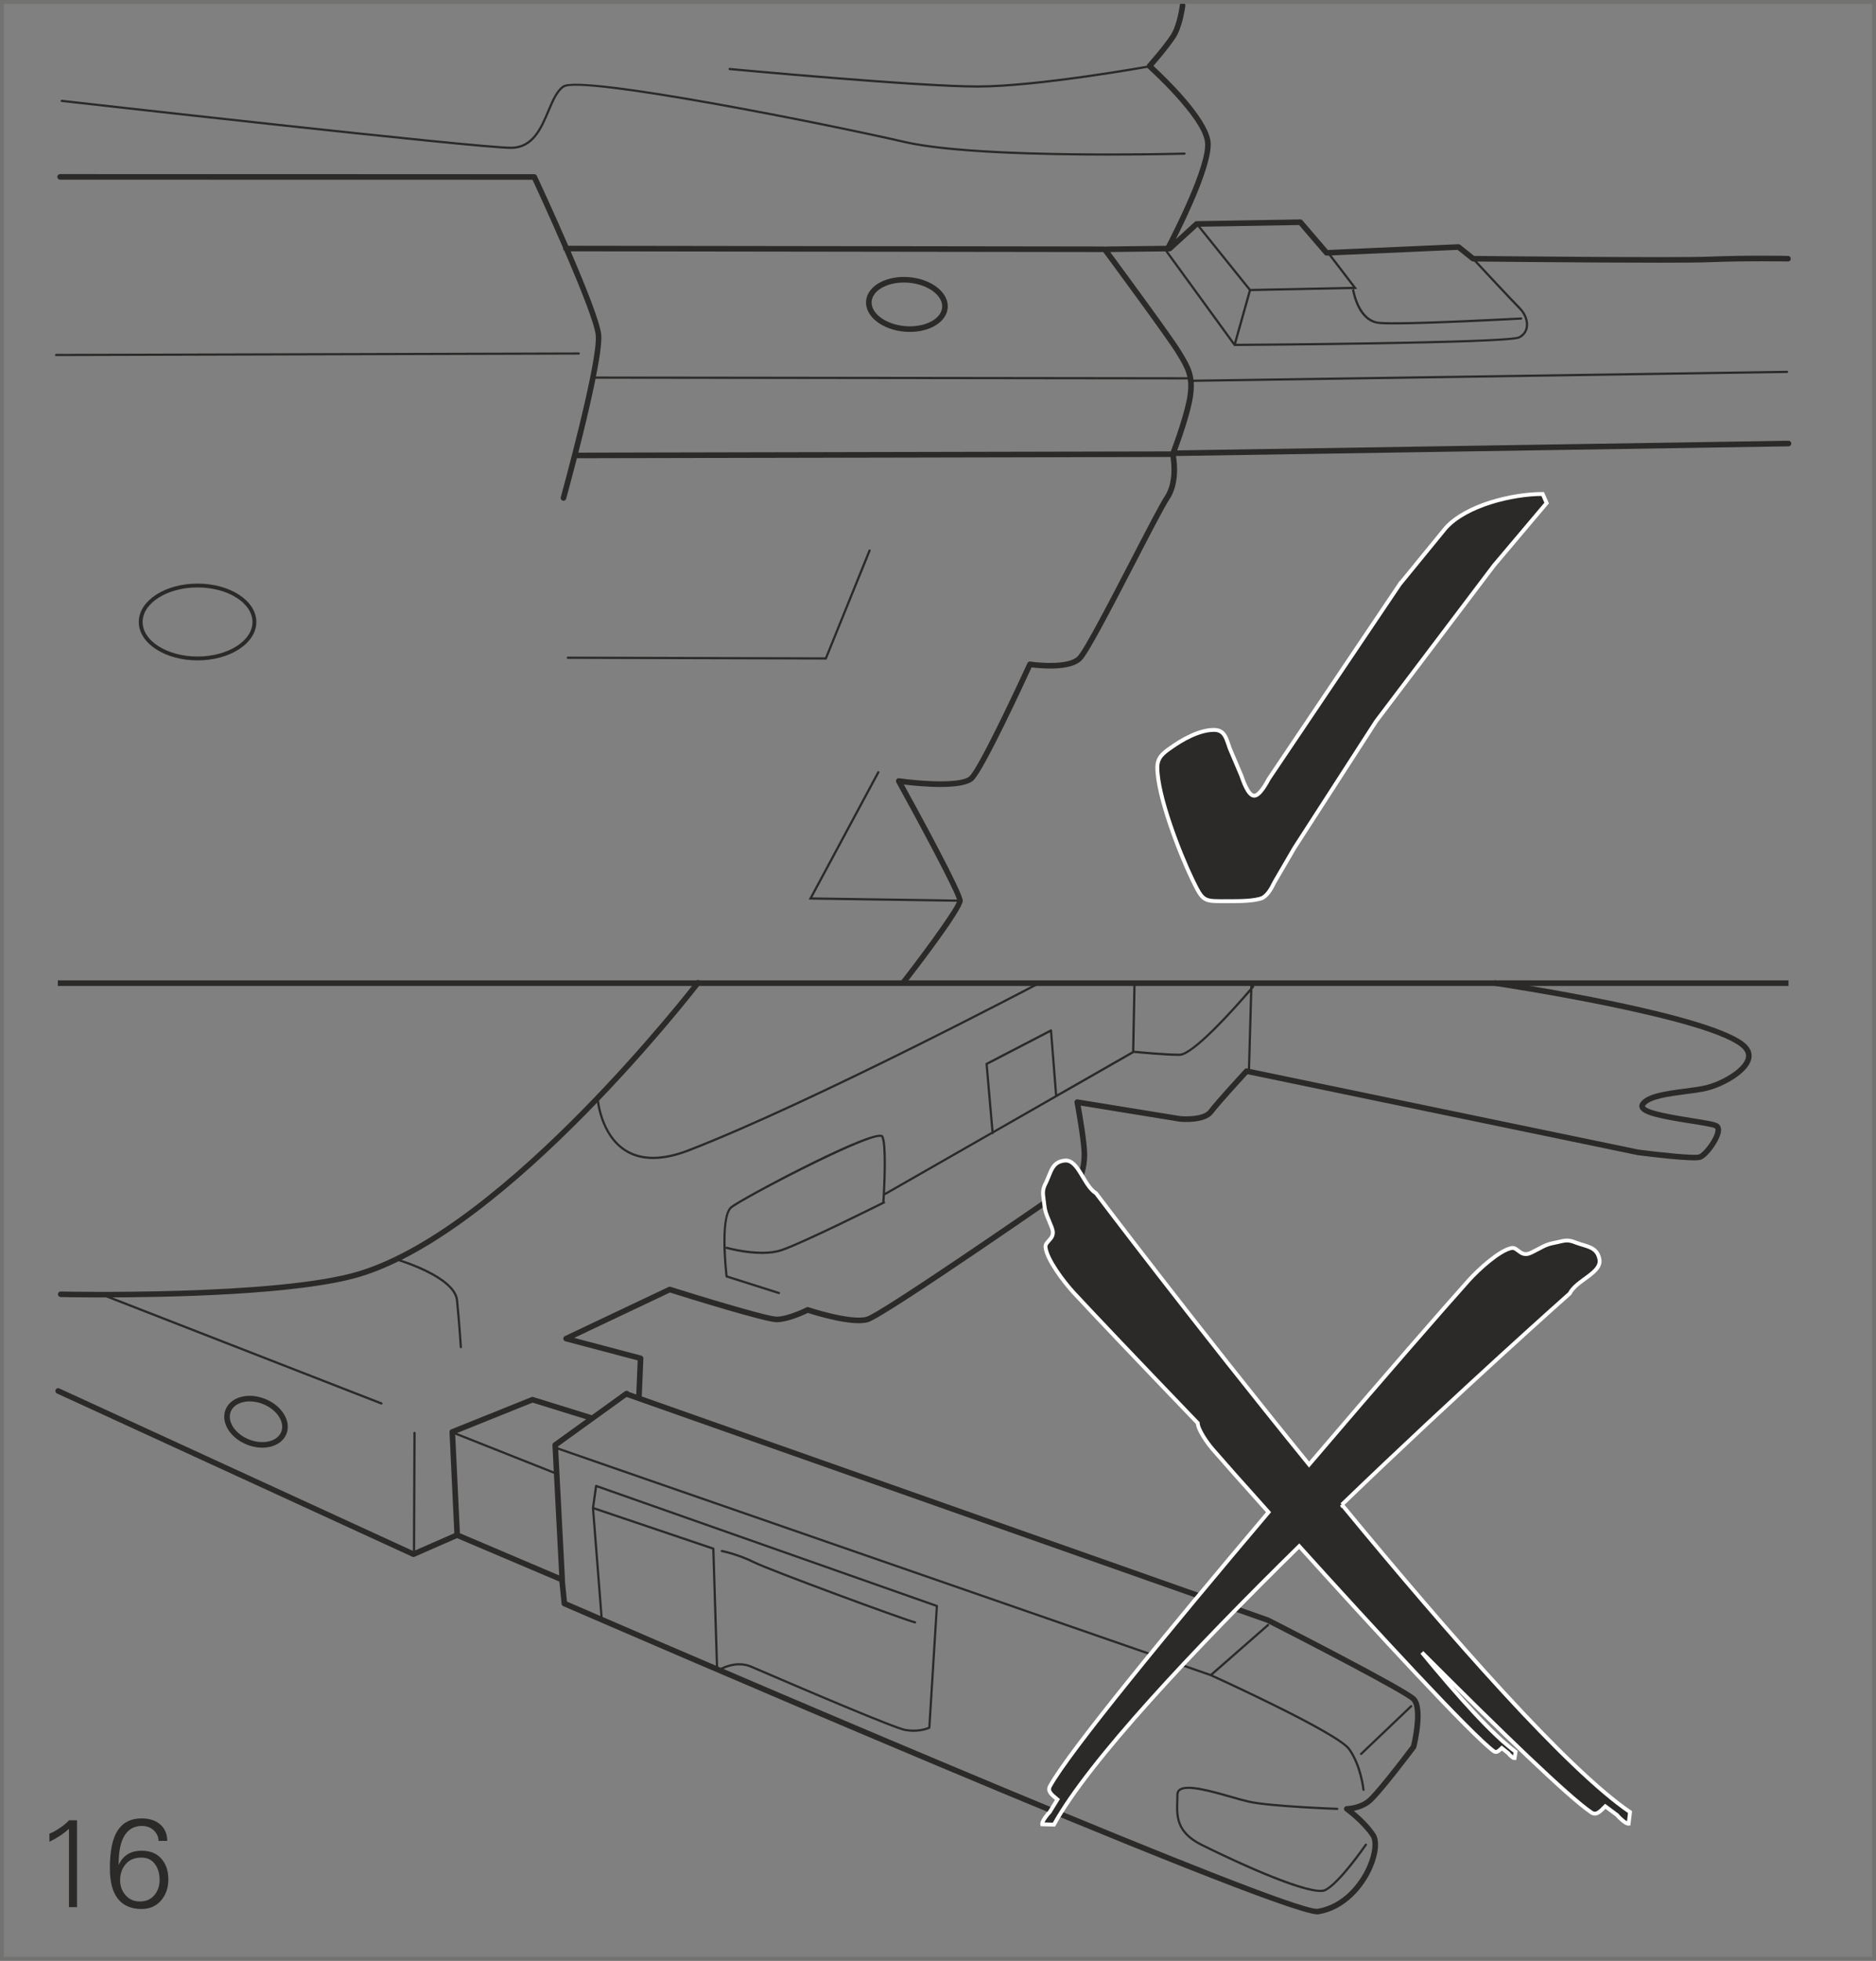 <?xml version="1.0" encoding="UTF-8"?>
<!DOCTYPE svg PUBLIC "-//W3C//DTD SVG 1.1//EN" "http://www.w3.org/Graphics/SVG/1.1/DTD/svg11.dtd">
<!-- Creator: CorelDRAW 2017 -->
<svg xmlns="http://www.w3.org/2000/svg" xml:space="preserve" width="37.091mm" height="38.748mm" version="1.1" style="shape-rendering:geometricPrecision; text-rendering:geometricPrecision; image-rendering:optimizeQuality; fill-rule:evenodd; clip-rule:evenodd"
viewBox="0 0 1435.3 1499.4"
 xmlns:xlink="http://www.w3.org/1999/xlink">
 <rect x="0" y="0" width="1435.3" height="1499.4" fill="#808080" stroke="none"/>
 <defs>
  <style type="text/css">
   <![CDATA[
    .str3 {stroke:#FEFEFE;stroke-width:2.99;stroke-miterlimit:4}
    .str1 {stroke:#FEFEFE;stroke-width:2.95;stroke-miterlimit:4}
    .str4 {stroke:#727271;stroke-width:2.95;stroke-miterlimit:4}
    .str2 {stroke:#2B2A29;stroke-width:2.95;stroke-linecap:round;stroke-miterlimit:4}
    .str0 {stroke:#2B2A29;stroke-width:4.27;stroke-linecap:round;stroke-linejoin:round;stroke-miterlimit:4}
    .fil1 {fill:none;fill-rule:nonzero}
    .fil0 {fill:#2B2A29;fill-rule:nonzero}
   ]]>
  </style>
 </defs>
 <g id="Слой_x0020_1">
  <path class="fil0" d="M347.98 1095.16c-0.46,-0.23 -0.93,0.04 -1.11,0.48 -0.16,0.42 0.03,0.91 0.48,1.09l76.28 30.24c0.12,0.05 0.22,0.07 0.31,0.07 0.36,0 0.67,-0.21 0.79,-0.53 0.18,-0.44 -0.04,-0.94 -0.48,-1.11l-76.28 -30.24z"/>
  <path class="fil0" d="M317.13 1094.9c-0.46,0 -0.85,0.38 -0.85,0.84l-0.39 92.41c0,0.48 0.38,0.85 0.85,0.85l0.01 0c0.46,0 0.85,-0.37 0.85,-0.85l0.39 -92.41c0,-0.46 -0.38,-0.84 -0.84,-0.84l-0.02 0z"/>
  <path class="fil0" d="M1031.54 1338.09c8.87,12.45 10.77,30.45 10.8,30.63 0.04,0.44 0.41,0.77 0.84,0.77l0.09 0c0.48,-0.05 0.82,-0.48 0.76,-0.93 -0.08,-0.77 -1.95,-18.64 -11.1,-31.47 -8.74,-12.22 -93.82,-51.23 -105.01,-56.31l42.81 -37.49c0.35,-0.31 0.39,-0.85 0.08,-1.2 -0.31,-0.36 -0.85,-0.4 -1.2,-0.09l-43.43 38.02 -499.6 -173.29c-0.49,-0.19 -0.93,0.07 -1.08,0.53 -0.15,0.44 0.08,0.93 0.52,1.06l499.99 173.44c0.97,0.44 96.63,43.87 105.51,56.31z"/>
  <path class="fil0" d="M1044.32 1410.15c-0.19,0.29 -20.08,29.09 -30.7,34.4 -9.9,4.81 -65.88,-20.53 -94.15,-34.66 -18.71,-9.38 -18.3,-21.27 -17.9,-32.76 0.05,-1.64 0.11,-3.25 0.11,-4.83 0,-1.28 0.44,-2.23 1.35,-2.91 5.31,-4.03 24.65,1.53 38.77,5.56 5.1,1.47 9.93,2.82 13.63,3.65 16.3,3.63 67.13,5.49 67.67,5.5l0.03 0c0.45,0 0.82,-0.37 0.83,-0.82 0.04,-0.48 -0.34,-0.86 -0.8,-0.87 -0.52,-0.02 -51.21,-1.87 -67.37,-5.46 -3.63,-0.8 -8.44,-2.17 -13.51,-3.63 -16.08,-4.6 -34.28,-9.79 -40.26,-5.28 -1.35,1.03 -2.02,2.46 -2.02,4.27 0,1.57 -0.05,3.17 -0.11,4.78 -0.41,11.47 -0.85,24.48 18.84,34.32 7.77,3.88 71.41,35.42 91.49,35.42 1.75,0 3.14,-0.24 4.16,-0.75 11.03,-5.47 30.52,-33.74 31.34,-34.95 0.29,-0.39 0.18,-0.91 -0.22,-1.19 -0.37,-0.24 -0.91,-0.16 -1.17,0.22z"/>
  <path class="fil0" d="M1079.08 1304.12l-38.31 36.53c-0.36,0.31 -0.37,0.84 -0.03,1.19 0.15,0.17 0.38,0.26 0.62,0.26 0.19,0 0.41,-0.07 0.59,-0.23l38.32 -36.52c0.33,-0.33 0.34,-0.86 0.03,-1.2 -0.33,-0.31 -0.87,-0.34 -1.22,-0.03z"/>
  <path class="fil0" d="M456.35 1135.52c-0.04,-0.02 -0.05,0.05 -0.1,0.05 -0.04,-0.02 -0.03,-0.1 -0.07,-0.1 -0.38,-0.11 -0.7,0.16 -0.85,0.51 -0.01,0.03 -0.07,0.01 -0.08,0.04 -0.02,0.03 0.03,0.03 0.03,0.05 -0.02,0.05 -0.04,0.07 -0.05,0.12l-2.38 16.89c0,0.03 0.05,0.03 0.05,0.05 0,0.04 -0.05,0.07 -0.05,0.12l6.54 83.27c0.03,0.48 0.53,0.79 0.9,0.79 0.49,-0.04 0.82,-0.45 0.79,-0.93l-6.44 -81.99 90.28 30.51 2.84 90.62c0.02,0.46 0.38,0.83 0.85,0.83l0.03 0c0.46,-0.01 0.83,-0.41 0.83,-0.89l-2.85 -91.2c-0.02,-0.36 -0.25,-0.67 -0.57,-0.79l-91.4 -30.88 2.13 -15.14 259.14 91.25 -5.7 91.9c-1.69,0.7 -8.25,3.05 -17.3,1.54 -7.92,-1.31 -77.23,-30.9 -117.82,-48.39 -11.64,-5.01 -23.01,1.35 -23.51,1.62 -0.39,0.22 -0.53,0.74 -0.3,1.15 0.22,0.44 0.75,0.56 1.16,0.31 0.11,-0.05 11.1,-6.2 21.96,-1.52 40.68,17.53 110.14,47.17 118.23,48.49 2.26,0.38 4.37,0.55 6.28,0.55 7.52,0 12.23,-2.31 12.49,-2.44 0.27,-0.12 0.45,-0.4 0.46,-0.7l5.77 -93.05c0.03,-0.38 -0.19,-0.74 -0.56,-0.84l-260.74 -91.82z"/>
  <path class="fil0" d="M351.75 1030.22c0.03,0.46 0.41,0.79 0.84,0.79l0.05 0c0.48,-0.02 0.82,-0.43 0.79,-0.9 0,-0.18 -1.12,-17.77 -2.92,-35.84 -1.86,-18.62 -44.42,-31.25 -46.22,-31.77 -0.45,-0.15 -0.91,0.11 -1.06,0.57 -0.12,0.44 0.15,0.92 0.58,1.03 0.44,0.15 43.26,12.86 45.01,30.33 1.81,18.02 2.92,35.62 2.92,35.78z"/>
  <path class="fil0" d="M80.45 989.97c-0.43,-0.18 -0.93,0.05 -1.1,0.48 -0.18,0.45 0.03,0.94 0.48,1.12l211.67 82.47c0.09,0.04 0.19,0.05 0.3,0.05 0.33,0 0.65,-0.22 0.79,-0.55 0.15,-0.44 -0.05,-0.94 -0.48,-1.11l-211.67 -82.47z"/>
  <path class="fil0" d="M753.98 813.68l4.54 51.89 -81.39 46.51c0.65,-12.82 1.5,-37.68 -1.27,-43.25 -0.27,-0.53 -0.78,-0.89 -1.53,-1.05 -0.29,-0.05 -0.62,-0.08 -1.03,-0.08 -15.52,0 -106.42,48.5 -114.27,54.78 -9.39,7.52 -4.19,51.83 -3.96,53.72 0.04,0.33 0.26,0.6 0.59,0.7l40.02 12.7c0.1,0.03 0.18,0.04 0.26,0.04 0.37,0 0.7,-0.24 0.82,-0.59 0.15,-0.45 -0.11,-0.92 -0.56,-1.06l-39.51 -12.55c-0.26,-2.26 -1.22,-11.3 -1.5,-21.27 0.01,0.36 0.12,0.74 0.48,0.85 0.77,0.21 13.88,3.9 27.35,3.9 5.23,0 10.52,-0.56 15.14,-2.11 16.3,-5.42 77.98,-36.24 78.59,-36.56 0.41,-0.21 0.59,-0.72 0.37,-1.13 -0.06,-0.15 -0.25,-0.04 -0.37,-0.14 0.05,-0.97 0.18,-2.82 0.3,-5.17 0.05,0.01 0.07,0.08 0.14,0.08 0.14,0 0.29,-0.04 0.43,-0.12l81.56 -46.63c0.12,0.06 0.15,0.26 0.27,0.26l0.08 0c0.44,-0.04 0.72,-0.43 0.74,-0.87l107.15 -61.25c0.03,-0.03 0.03,-0.09 0.05,-0.1 2.52,0.24 23.48,2.29 34.95,2.29 11,0 43.89,-37.2 54,-48.95l-1.68 58.71c-0.02,0.48 0.48,0.89 0.86,0.87 0.46,0 0.83,-0.37 0.85,-0.84l1.73 -60.8c0.62,-0.74 1.09,-1.3 1.23,-1.45 0.3,-0.37 0.25,-0.9 -0.11,-1.22 -0.31,-0.25 -0.74,-0.14 -1.04,0.09l0.02 -0.52c0.01,-0.48 -0.37,-0.87 -0.84,-0.89l-0.01 0c-0.48,0 -0.85,0.37 -0.86,0.83l-0.07 2.48c-15.55,18.32 -44.8,49.95 -54.09,49.95 -11.07,0 -31.15,-1.93 -34.55,-2.27l0.97 -50.13c0,-0.46 -0.36,-0.86 -0.82,-0.87l-0.03 0c-0.45,0 -0.85,0.38 -0.85,0.83l-1.01 50.72 -57.31 32.76 -3.87 -48.83c-0.01,-0.29 -0.19,-0.55 -0.42,-0.68 -0.25,-0.11 -0.56,-0.15 -0.82,-0.01l-49.28 25.57c-0.3,0.15 -0.48,0.48 -0.45,0.84zm-156.36 141.51c-15.99,5.35 -41.23,-1.73 -41.49,-1.83 -0.38,-0.05 -0.76,0.19 -0.94,0.53 -0.34,-12.56 0.38,-26.47 4.91,-30.07 8.26,-6.65 99.43,-54.46 113.06,-54.46 0.31,0 0.57,0.03 0.82,0.07 0.27,0.08 0.34,0.16 0.34,0.16 2.77,5.57 1.68,34.65 0.7,49.62 -7.8,3.89 -62.32,30.97 -77.4,35.97zm205.75 -165.81l3.81 48.36 -47.04 26.91 -4.41 -50.54 47.64 -24.72z"/>
  <path class="fil0" d="M576.66 1195.49c11.85,5.94 114.55,43.82 123.23,45.98 0.07,0.01 0.14,0.03 0.21,0.03 0.39,0 0.72,-0.27 0.83,-0.64 0.12,-0.45 -0.16,-0.92 -0.63,-1.04 -8.67,-2.16 -111.07,-39.93 -122.88,-45.84 -12.46,-6.25 -24.9,-8.73 -25.01,-8.76 -0.48,-0.15 -0.91,0.21 -1.01,0.67 -0.08,0.48 0.22,0.92 0.68,1.01 0.11,0.03 12.33,2.47 24.57,8.6z"/>
  <path class="fil0" d="M478.08 880.49c6.18,3.89 13.42,5.84 21.61,5.84 8.23,0 17.46,-1.97 27.61,-5.9 94.79,-36.7 265.35,-126.41 267.07,-127.33 0.41,-0.21 0.56,-0.72 0.36,-1.15 -0.22,-0.41 -0.72,-0.58 -1.15,-0.36 -1.71,0.9 -172.17,90.58 -266.89,127.23 -19.7,7.64 -35.75,7.71 -47.69,0.22 -18.51,-11.64 -20.76,-37.87 -20.79,-38.13 -0.04,-0.45 -0.43,-0.79 -0.85,-0.79l-0.07 0c-0.46,0.04 -0.82,0.45 -0.79,0.91 0.03,0.27 2.36,27.34 21.58,39.44z"/>
  <path class="fil0" d="M1336.76 799.37c-22.16,-24.01 -185.69,-48.68 -192.62,-49.73 -1.15,-0.14 -2.25,0.66 -2.43,1.81 -0.18,1.15 0.63,2.25 1.81,2.42 1.68,0.26 168.95,25.47 190.11,48.39 2.06,2.25 2.69,4.6 1.93,7.18 -2.58,8.58 -19.24,17.64 -30.07,20.35 -4.45,1.1 -10.34,1.87 -16.56,2.68 -14.62,1.92 -29.76,3.9 -34.06,11.06 -0.78,1.34 -0.87,2.79 -0.26,4.14 2.53,5.35 17.08,8.03 39.01,11.5 7.96,1.25 16.97,2.67 18.49,3.68 0.49,0.33 0.39,1.47 0.33,1.97 -0.84,6.18 -9.26,16.84 -12.62,17.97 -3.63,1.25 -30.44,-1.65 -46.32,-3.71l-299.3 -62.08c-0.74,-0.12 -1.49,0.09 -1.99,0.64 -0.9,0.98 -22.06,23.9 -27.51,31.2 -3.9,5.2 -17.08,5.09 -21.69,4.64l-78.48 -12.76c-0.67,-0.19 -1.38,0.11 -1.86,0.6 -0.49,0.51 -0.72,1.22 -0.57,1.9 0.04,0.29 5.42,29.16 5.42,39.76 0,8.75 -2.46,15.13 -3.2,16.86 -41.89,29.13 -151.16,104.16 -161.31,107.07 -11.99,3.44 -44.04,-7.15 -44.38,-7.26 -0.52,-0.21 -1.12,-0.16 -1.63,0.11 -0.14,0.07 -14.24,7.09 -22.77,7.09 -7.21,0 -61.06,-16.45 -81.21,-22.8 -0.49,-0.15 -1.06,-0.11 -1.54,0.12l-79.25 37.54c-0.82,0.4 -1.31,1.24 -1.23,2.13 0.08,0.89 0.71,1.64 1.58,1.87l55.3 14.62 -1.08 26.05 -5.64 -1.99c-0.02,-0.01 0,-0.01 -0.02,-0.03 -0.68,-0.94 -2.01,-1.16 -2.96,-0.46l-25.41 18.31 -44.8 -13.9c-0.48,-0.15 -0.97,-0.12 -1.42,0.07l-61.33 24.67c-0.83,0.33 -1.38,1.17 -1.32,2.09l3.7 77.34 -31.26 13.7 -270.95 -124.43c-1.05,-0.53 -2.33,-0.04 -2.84,1.04 -0.49,1.08 -0.01,2.35 1.06,2.81l271.82 124.84c0.56,0.25 1.18,0.27 1.73,0.03l32.53 -14.25 78.28 33.24 1.69 17c0.08,0.78 0.57,1.44 1.27,1.75 22.4,9.71 544.32,235.77 577.16,235.74 0.29,0 0.55,-0.01 0.76,-0.05 20.53,-3.44 34.73,-20.53 41.16,-35.38 4.82,-11.1 5.65,-21.19 2.23,-26.35 -4.85,-7.29 -11.95,-13.72 -16.42,-17.39 3.48,-0.7 8.12,-2.17 12.29,-5.27 7.45,-5.58 33.98,-40.93 35.1,-42.43 0.17,-0.22 0.29,-0.48 0.37,-0.75 0.78,-3.11 7.38,-30.63 -0.56,-38.54 -7.45,-7.45 -107.61,-58.48 -112.13,-60.76l-479.88 -169.15 1.23 -29.05c0.03,-1.01 -0.62,-1.9 -1.6,-2.17l-51.33 -13.57 73.23 -34.69c10.46,3.29 72.76,22.73 81.69,22.73 8.38,0 20.64,-5.57 23.89,-7.12 5.34,1.71 33.76,10.58 46.06,7.04 12.97,-3.71 156.93,-103.75 163.06,-108.01 0.29,-0.22 0.53,-0.49 0.7,-0.8 0.14,-0.33 3.85,-7.9 3.85,-19.22 0,-9.05 -3.55,-29.79 -4.97,-37.58l75.63 12.31c2,0.19 19.63,1.71 25.66,-6.31 4.72,-6.33 22.39,-25.61 26.4,-29.98l298.28 61.86c7.07,0.92 42.77,5.41 48.39,3.56 5.42,-1.81 14.55,-14.46 15.48,-21.46 0.46,-3.51 -0.93,-5.24 -2.2,-6.08 -2.18,-1.46 -8.42,-2.5 -20.19,-4.36 -10.41,-1.64 -34.78,-5.49 -35.74,-9.21 3.25,-5.39 18.59,-7.4 30.93,-9.01 6.36,-0.83 12.37,-1.61 17.05,-2.79 11.86,-2.98 29.98,-12.72 33.13,-23.26 1.2,-4.04 0.21,-7.96 -2.89,-11.3zm-929.31 273.22l40.99 12.72 -24.91 17.96c-0.58,0.43 -0.93,1.12 -0.89,1.85l5.2 99.62 -75.97 -32.28 -3.63 -76.04 59.21 -23.83zm672.56 228.18c4.64,4.63 2.2,23.16 -0.46,34.06 -9.49,12.64 -28.47,37.11 -33.99,41.22 -6.62,4.95 -15.07,5.07 -15.15,5.07 -0.93,0 -1.75,0.6 -2.04,1.49 -0.27,0.87 0.05,1.84 0.8,2.38 0.11,0.1 12.55,9.04 19.53,19.53 2.52,3.77 1.46,12.94 -2.59,22.29 -5.98,13.81 -19.1,29.71 -37.97,32.86 -0.16,0.02 -0.37,0.03 -0.61,0.03 -25.9,0 -420.73,-168.62 -573.74,-234.94l-1.63 -16.24c0.03,-0.14 0.12,-0.22 0.12,-0.37l-5.32 -102.09 27.06 -19.52c0.36,-0.11 0.56,-0.31 0.82,-0.59l24.53 -17.68 489.84 172.64c28.84,14.69 105.01,54.07 110.8,59.86z"/>
  <path class="fil0" d="M46.4 991.87c0.45,0.01 12.68,0.29 31.58,0.29 51.22,0 151.32,-1.93 197.48,-15.85 114.32,-34.48 258.8,-221.59 260.24,-223.47 0.72,-0.94 0.56,-2.28 -0.38,-3 -0.96,-0.72 -2.28,-0.55 -2.99,0.41 -1.45,1.87 -145.1,187.88 -258.09,221.98 -62.55,18.87 -226.09,15.46 -227.73,15.39l-0.06 0c-1.15,0 -2.1,0.91 -2.13,2.07 -0.03,1.18 0.92,2.16 2.09,2.19z"/>
  <path class="fil1 str0" d="M217.15 1095.78c-3.42,8.54 -15.75,11.66 -27.52,6.93 -11.74,-4.71 -18.5,-15.48 -15.06,-24.04 3.43,-8.55 15.75,-11.66 27.51,-6.93 11.75,4.71 18.51,15.48 15.07,24.04z"/>
  <path class="fil0" d="M1026.65 1150.63c90.98,-87.66 174.32,-161.48 174.32,-161.48 4.94,-10.09 24.71,-15.81 22.75,-26.13 -1.83,-9.57 -9.49,-9.64 -17.69,-12.65 -7.47,-3.15 -9.26,-1.4 -17.37,0.14 -4.42,0.86 -7.22,2.14 -11.37,4.47 -5.6,2.59 -9.48,6.39 -14.86,2.07 -1.76,-1.19 -3.64,-3.11 -5.87,-2.7 -9.55,1.84 -25.73,16.84 -32.71,24.58 -18.58,20.67 -67.78,77.12 -122.3,141.03 -88.16,-108.42 -162.96,-207.43 -162.96,-207.43 -9.6,-5.85 -13.49,-26.07 -23.93,-25.04 -9.71,0.96 -10.47,8.55 -14.21,16.47 -3.82,7.15 -2.28,9.11 -1.46,17.31 0.44,4.48 1.49,7.4 3.4,11.71 2.09,5.83 5.5,10.02 0.7,15.01 -1.32,1.64 -3.43,3.35 -3.21,5.6 0.96,9.69 14.43,27.16 21.48,34.81 14.12,15.25 50.13,53.17 94.99,99.8l0 0.05c0.35,5.48 7.59,15.54 11.41,19.96 6.7,7.79 22.56,25.65 42.78,48.19 -75.76,89.49 -152.69,183.08 -167.2,209.46 -2.17,3.96 1.16,6.5 5.68,10.22l-5.84 9.5c-1.91,1.9 -6.21,7.29 -5.79,9.49l8.95 0.24c26.96,-48.83 106.77,-133.47 187.64,-212.93 57.53,63.66 132.27,144.72 148.92,156.81 2.03,1.47 3.7,-0.2 6.09,-2.46l4.89 3.92c0.91,1.2 3.65,3.97 4.9,3.89l0.75 -4.98c-16.97,-12.36 -43.17,-41.3 -71.63,-75.9 60.76,60.91 112.41,110.75 129.61,122.34 3.71,2.53 6.57,-0.53 10.68,-4.69l8.93 6.63c1.71,2.1 6.72,6.88 8.94,6.66l1.05 -8.89c-47.9,-32.49 -137.38,-134.23 -220.47,-235.1z"/>
  <path class="fil1 str1" d="M1026.65 1150.63c90.98,-87.66 174.32,-161.48 174.32,-161.48 4.94,-10.09 24.71,-15.81 22.75,-26.13 -1.83,-9.57 -9.49,-9.64 -17.69,-12.65 -7.47,-3.15 -9.26,-1.4 -17.37,0.14 -4.42,0.86 -7.22,2.14 -11.37,4.47 -5.6,2.59 -9.48,6.39 -14.86,2.07 -1.76,-1.19 -3.64,-3.11 -5.87,-2.7 -9.55,1.84 -25.73,16.84 -32.71,24.58 -18.58,20.67 -67.78,77.12 -122.3,141.03 -88.16,-108.42 -162.96,-207.43 -162.96,-207.43 -9.6,-5.85 -13.49,-26.07 -23.93,-25.04 -9.71,0.96 -10.47,8.55 -14.21,16.47 -3.82,7.15 -2.28,9.11 -1.46,17.31 0.44,4.48 1.49,7.4 3.4,11.71 2.09,5.83 5.5,10.02 0.7,15.01 -1.32,1.64 -3.43,3.35 -3.21,5.6 0.96,9.69 14.43,27.16 21.48,34.81 14.12,15.25 50.13,53.17 94.99,99.8l0 0.05c0.35,5.48 7.59,15.54 11.41,19.96 6.7,7.79 22.56,25.65 42.78,48.19 -75.76,89.49 -152.69,183.08 -167.2,209.46 -2.17,3.96 1.16,6.5 5.68,10.22l-5.84 9.5c-1.91,1.9 -6.21,7.29 -5.79,9.49l8.95 0.24c26.96,-48.83 106.77,-133.47 187.64,-212.93 57.53,63.66 132.27,144.72 148.92,156.81 2.03,1.47 3.7,-0.2 6.09,-2.46l4.89 3.92c0.91,1.2 3.65,3.97 4.9,3.89l0.75 -4.98c-16.97,-12.36 -43.17,-41.3 -71.63,-75.9 60.76,60.91 112.41,110.75 129.61,122.34 3.71,2.53 6.57,-0.53 10.68,-4.69l8.93 6.63c1.71,2.1 6.72,6.88 8.94,6.66l1.05 -8.89c-47.9,-32.49 -137.38,-134.23 -220.47,-235.1z"/>
  <path class="fil0" d="M454.5 287.89c-0.48,0 -0.85,0.37 -0.85,0.85 0,0.48 0.37,0.86 0.85,0.86l453.93 0.55c0.49,0 0.86,-0.37 0.86,-0.84 0,-0.46 -0.37,-0.85 -0.86,-0.85l-453.93 -0.56z"/>
  <path class="fil0" d="M1367.27 283.52l-0.02 0 -454.68 6.8c-0.45,0 -0.83,0.39 -0.82,0.86 0,0.46 0.38,0.85 0.83,0.85l0.01 0 454.68 -6.81c0.46,0 0.85,-0.38 0.85,-0.86 -0.02,-0.46 -0.39,-0.83 -0.86,-0.83z"/>
  <path class="fil0" d="M632.41 504.37l33.69 -83.08c0.15,-0.44 -0.04,-0.93 -0.49,-1.11 -0.41,-0.16 -0.91,0.03 -1.1,0.46l-33.23 82.03 -196.85 -0.56c-0.46,0 -0.84,0.38 -0.84,0.86 0,0.46 0.38,0.85 0.84,0.85l197.41 0.55 0.57 0z"/>
  <path class="fil0" d="M443.64 270.33c0,-0.46 -0.37,-0.84 -0.84,-0.84l-399.85 1.12c-0.46,0 -0.85,0.38 -0.85,0.83 0,0.49 0.38,0.86 0.85,0.86l399.85 -1.12c0.48,0 0.84,-0.37 0.84,-0.85z"/>
  <path class="fil0" d="M621.54 686.24l51.21 -95.3c0.21,-0.41 0.07,-0.93 -0.36,-1.15 -0.42,-0.22 -0.94,-0.07 -1.16,0.35l-51.86 96.53 -0.65 1.23 113.48 1.68 0.02 0c0.46,0 0.84,-0.36 0.86,-0.83 0,-0.46 -0.38,-0.85 -0.85,-0.85l-110.68 -1.67z"/>
  <path class="fil0" d="M390.93 113.86c17.3,0 23.73,-15.22 29.42,-28.65 3.29,-7.8 6.39,-15.14 11.21,-18.35 12.83,-8.56 198.45,28.23 260.32,42.51 34.84,8.05 105.65,9.64 156.36,9.64 32.93,0 57.39,-0.67 57.99,-0.68 0.46,-0.01 0.85,-0.41 0.83,-0.87 -0.01,-0.48 -0.39,-0.83 -0.86,-0.83l-0.01 0c-1.56,0.05 -156.71,4.31 -213.93,-8.9 -56.23,-12.98 -247.79,-51.6 -261.64,-42.28 -5.24,3.48 -8.45,11.07 -11.83,19.11 -5.48,12.93 -11.67,27.61 -27.85,27.61 -26.41,0 -340.43,-35.51 -343.6,-35.88 -0.42,-0.03 -0.87,0.27 -0.94,0.75 -0.05,0.46 0.29,0.87 0.75,0.93 3.18,0.37 317.28,35.9 343.79,35.9z"/>
  <path class="fil0" d="M747.83 67c46.37,0 131.52,-15.37 132.37,-15.53 0.45,-0.08 0.76,-0.52 0.69,-0.97 -0.09,-0.48 -0.56,-0.78 -0.99,-0.7 -0.86,0.15 -85.83,15.49 -132.06,15.49 -46.28,0 -188.1,-13.25 -189.52,-13.36 -0.46,-0.12 -0.89,0.29 -0.93,0.76 -0.05,0.45 0.3,0.87 0.77,0.92 1.42,0.14 143.34,13.39 189.68,13.39z"/>
  <path class="fil0" d="M944.24 261.83l-50.95 -70.02c-0.27,-0.36 -0.79,-0.44 -1.17,-0.18 -0.39,0.27 -0.46,0.8 -0.19,1.2l51.97 71.43 0.26 0.34 0.44 0c8.52,-0.05 208.96,-1.31 217.97,-5.82 3.6,-1.8 5.83,-4.75 6.44,-8.51 0.78,-4.94 -1.45,-10.89 -5.68,-15.14 -6.61,-6.61 -35.38,-37.6 -35.67,-37.9 -0.31,-0.37 -0.86,-0.37 -1.2,-0.05 -0.34,0.31 -0.37,0.84 -0.04,1.2 0.29,0.31 29.08,31.33 35.71,37.97 3.86,3.86 5.91,9.21 5.19,13.65 -0.52,3.19 -2.43,5.72 -5.51,7.27 -6.89,3.44 -143.69,5.16 -216.09,5.61l11.33 -40.26 77.25 -1.59c0.63,3.83 4.71,25.12 20.72,26.7 2.44,0.26 6.42,0.37 11.48,0.37 29.32,0 94.2,-3.52 97.39,-3.7 0.48,-0.03 0.83,-0.42 0.8,-0.9 -0.03,-0.45 -0.41,-0.79 -0.86,-0.79l-0.03 0c-0.93,0.04 -92.13,5.01 -108.63,3.34 -14.14,-1.43 -18.37,-20.71 -19.17,-25.06l2.38 -0.07 -22.77 -29.77c-0.27,-0.37 -0.82,-0.44 -1.19,-0.16 -0.38,0.29 -0.45,0.82 -0.18,1.2l20.75 27.11 -0.07 0c-0.02,0.01 -0.02,-0.03 -0.04,-0.03 0,0 0,0.03 0,0.03l-78.11 1.62 -38.77 -48.19c-0.3,-0.38 -0.83,-0.44 -1.19,-0.14 -0.37,0.29 -0.44,0.83 -0.14,1.19l38.77 48.19 -11.22 39.85z"/>
  <path class="fil1 str2" d="M194.64 475.63c0,15.41 -19.47,27.89 -43.51,27.89 -24,0 -43.48,-12.48 -43.48,-27.89 0,-15.4 19.48,-27.89 43.48,-27.89 24.04,0 43.51,12.49 43.51,27.89z"/>
  <path class="fil0" d="M1368.35 337.02l-0.04 0 -467.68 7.41c3.03,-8.2 10.35,-28.8 12.14,-41.44 2.27,-15.82 -2,-22.92 -8.49,-33.7l-0.7 -1.16c-5.9,-9.83 -43.99,-61.59 -54.17,-75.41l42.54 -0.49c0.1,0.06 0.12,0.21 0.22,0.27 0.33,0.16 0.67,0.26 1.01,0.26 0.38,0 0.62,-0.37 0.94,-0.56l0.8 -0.01c0.52,0 1.01,-0.22 1.41,-0.56l20 -18.25 77.57 -1.3 19.43 22.66c0.42,0.49 1.16,0.72 1.71,0.74l100.16 -4.42 10.51 8.42c0.38,0.3 0.82,0.48 1.31,0.48 1.15,0.02 87.31,0.92 141.54,0.92 18.08,0 32.61,-0.09 39.25,-0.37 28.85,-1.16 59.79,-0.55 60.1,-0.55l0.04 0c1.18,0 2.13,-0.93 2.14,-2.1 0.03,-1.17 -0.91,-2.16 -2.09,-2.17 -0.31,-0.02 -31.37,-0.63 -60.35,0.56 -25.5,1.04 -168.24,-0.43 -179.84,-0.55l-10.56 -8.48c-0.4,-0.33 -1.05,-0.53 -1.44,-0.48l-99.9 4.42 -19.4 -22.63c-0.42,-0.48 -1.01,-0.75 -1.63,-0.75l-0.03 0 -79.41 1.34c-0.52,0.01 -1.01,0.22 -1.4,0.56l-14.43 13.2c9.04,-17.94 28.35,-58.45 26.58,-74.56 -2.07,-18.65 -35.89,-50.71 -43.74,-57.95 3.25,-3.71 11.39,-13.2 16.6,-20.95 5.82,-8.61 7.75,-24.38 7.84,-25.05 0.15,-1.17 -0.7,-2.24 -1.87,-2.38 -1.37,-0.22 -2.24,0.68 -2.36,1.87 -0.03,0.14 -1.88,15.41 -7.14,23.16 -6.35,9.42 -17.55,21.97 -17.65,22.09 -0.8,0.89 -0.72,2.24 0.16,3.02 0.43,0.38 41.8,37.61 43.91,56.65 1.94,17.5 -24.74,69.57 -29.75,79.17l-45.84 0.53c-0.23,0.02 -0.38,0.19 -0.6,0.26 -0.19,-0.05 -0.33,-0.26 -0.52,-0.26l-410.45 -0.56c-11.64,-26.85 -23.1,-51.45 -24.05,-53.49 -0.34,-0.75 -1.1,-1.24 -1.93,-1.24l-362.81 -0.07c-1.17,0 -2.14,0.96 -2.14,2.13 0,1.18 0.97,2.14 2.14,2.14l361.45 0.07c2.53,5.43 12.93,28.03 23.45,52.27 -0.03,0.12 -0.14,0.19 -0.14,0.31 0,0.74 0.44,1.28 0.99,1.66 11.52,26.68 22.95,54.91 24.02,64.35 2.17,19.45 -26.43,123.11 -26.72,124.17 -0.31,1.12 0.36,2.31 1.5,2.62 0.18,0.05 0.37,0.09 0.56,0.09 0.94,0 1.8,-0.63 2.06,-1.59 0.39,-1.43 3.89,-14.13 8.22,-30.93l454.12 -0.96c0.78,4.81 2.5,19.75 -4.45,30.16 -3.67,5.52 -13.73,24.94 -25.39,47.45 -16.11,31.12 -36.17,69.85 -41.25,74.94 -6.66,6.69 -28.33,5.07 -36.08,3.87 -0.98,-0.15 -1.87,0.37 -2.26,1.23 -9.88,21.62 -37.08,79.3 -44.19,86.4 -5.95,5.96 -36.25,4.15 -53.95,1.62 -0.77,-0.16 -1.6,0.23 -2.05,0.92 -0.48,0.65 -0.52,1.51 -0.12,2.24 17.81,32.25 46.21,85.33 46.59,90.44 -0.37,4.2 -22.17,34.56 -43.06,61.5 -0.72,0.93 -0.57,2.28 0.37,3.01 0.39,0.3 0.86,0.45 1.31,0.45 0.63,0 1.28,-0.29 1.69,-0.83 10.3,-13.3 43.94,-57.2 43.94,-64.09 0,-6.43 -34.05,-68.8 -45.08,-88.84 12.31,1.5 45.31,4.67 53.36,-3.37 8.51,-8.52 39.33,-75.15 44.39,-86.22 6.39,0.8 29.72,3.13 38.14,-5.28 5.15,-5.15 20.67,-34.74 42.02,-76 11.13,-21.46 21.61,-41.73 25.19,-47.07 7.85,-11.78 5.98,-27.92 5.09,-33.26l468.68 -7.41c1.02,-0.01 1.86,-0.76 2.06,-1.72l0 -0.86c-0.2,-0.98 -1.06,-1.7 -2.09,-1.7zm-908.39 -81.43c-1.08,-9.72 -12.05,-37.1 -23.37,-63.4l407.52 0.55c5.85,7.9 49.64,67.3 55.79,77.58l0.71 1.17c6.23,10.34 9.97,16.57 7.93,30.9 -1.9,13.3 -10.53,36.9 -12.75,42.79l-453.33 0.96c8.31,-32.57 18.92,-77.75 17.5,-90.55z"/>
  <path class="fil1 str0" d="M722.95 235.3c-0.89,10.34 -14.65,17.58 -30.71,16.21 -16.08,-1.39 -28.37,-10.9 -27.48,-21.23 0.9,-10.34 14.65,-17.58 30.72,-16.21 16.05,1.39 28.35,10.9 27.48,21.23z"/>
  <path class="fil0" d="M1070.99 446.67l-100.16 148.77c-1.72,3.06 -6.91,13.03 -11.26,13.03 -4.79,0 -8.68,-12.12 -9.95,-15.62l-8.68 -20.38c-2.62,-6.93 -3.48,-14.32 -12.15,-14.32 -11.29,0 -24.3,7.38 -33.39,13.9 -5.64,3.89 -9.95,7.37 -9.95,14.74 0,21.68 16.9,65.06 26.41,85 9.13,18.65 8.27,17.34 29.49,17.34 6.09,0 19.09,0 24.74,-2.58 4.34,-2.61 6.92,-7.82 9.09,-12.15l15.18 -26.03 62.44 -96.73 90.21 -119.26 40.3 -47.72 -3.03 -6.93c-23.42,0 -58.56,8.67 -74.17,26l-35.11 42.95z"/>
  <path class="fil1 str3" d="M1070.99 446.67l-100.16 148.77c-1.72,3.06 -6.91,13.03 -11.26,13.03 -4.79,0 -8.68,-12.12 -9.95,-15.62l-8.68 -20.38c-2.62,-6.93 -3.48,-14.32 -12.15,-14.32 -11.29,0 -24.3,7.38 -33.39,13.9 -5.64,3.89 -9.95,7.37 -9.95,14.74 0,21.68 16.9,65.06 26.41,85 9.13,18.65 8.27,17.34 29.49,17.34 6.09,0 19.09,0 24.74,-2.58 4.34,-2.61 6.92,-7.82 9.09,-12.15l15.18 -26.03 62.44 -96.73 90.21 -119.26 40.3 -47.72 -3.03 -6.93c-23.42,0 -58.56,8.67 -74.17,26l-35.11 42.95z"/>
  <polygon class="fil0" points="44.25,753.98 1368.35,753.98 1368.35,749.69 44.25,749.69 "/>
  <polygon class="fil1 str4" points="1.47,1497.93 1433.82,1497.93 1433.82,1.47 1.47,1.47 "/>
  <path class="fil0" d="M37.81 1402.18c2.06,-0.68 4.63,-2.06 7.72,-4.14 3.12,-2.09 5.55,-4.09 7.31,-6.07l6.07 0 0 66.45 -6.15 0 0 -59.94c-4.04,3.77 -9.02,7.07 -14.95,9.91l0 -6.2zm52.93 24.08c3.28,-7.34 9.16,-11 17.69,-11 6.47,0 11.46,2.03 15.01,6.07 3.58,4.01 5.36,9.29 5.36,15.85 0,6.45 -1.87,11.84 -5.58,16.14 -3.74,4.33 -8.75,6.5 -15.03,6.5 -7.8,0 -13.76,-2.57 -17.9,-7.72 -4.14,-5.12 -6.23,-12.92 -6.23,-23.4 0,-13.3 2,-22.97 6.04,-29.04 4.04,-6.07 10.1,-9.1 18.15,-9.1 6.15,0 10.97,1.57 14.46,4.71 3.49,3.14 5.25,7.29 5.25,12.46l-6.66 0c0,-2.98 -1.19,-5.63 -3.55,-7.94 -2.36,-2.33 -5.44,-3.49 -9.24,-3.49 -5.66,0 -10.05,2.41 -13.16,7.23 -3.06,4.79 -4.6,12.38 -4.6,22.73zm1.16 11.73c0,4.25 1.38,8.02 4.14,11.24 2.76,3.22 6.42,4.85 10.97,4.85 4.66,0 8.34,-1.6 11.05,-4.77 2.71,-3.2 4.06,-7.07 4.06,-11.62 0,-5.07 -1.22,-9.18 -3.68,-12.35 -2.41,-3.22 -5.88,-4.82 -10.35,-4.82 -5.12,0 -9.1,1.68 -11.95,5.04 -2.84,3.33 -4.25,7.48 -4.25,12.43z"/>
 </g>
</svg>
